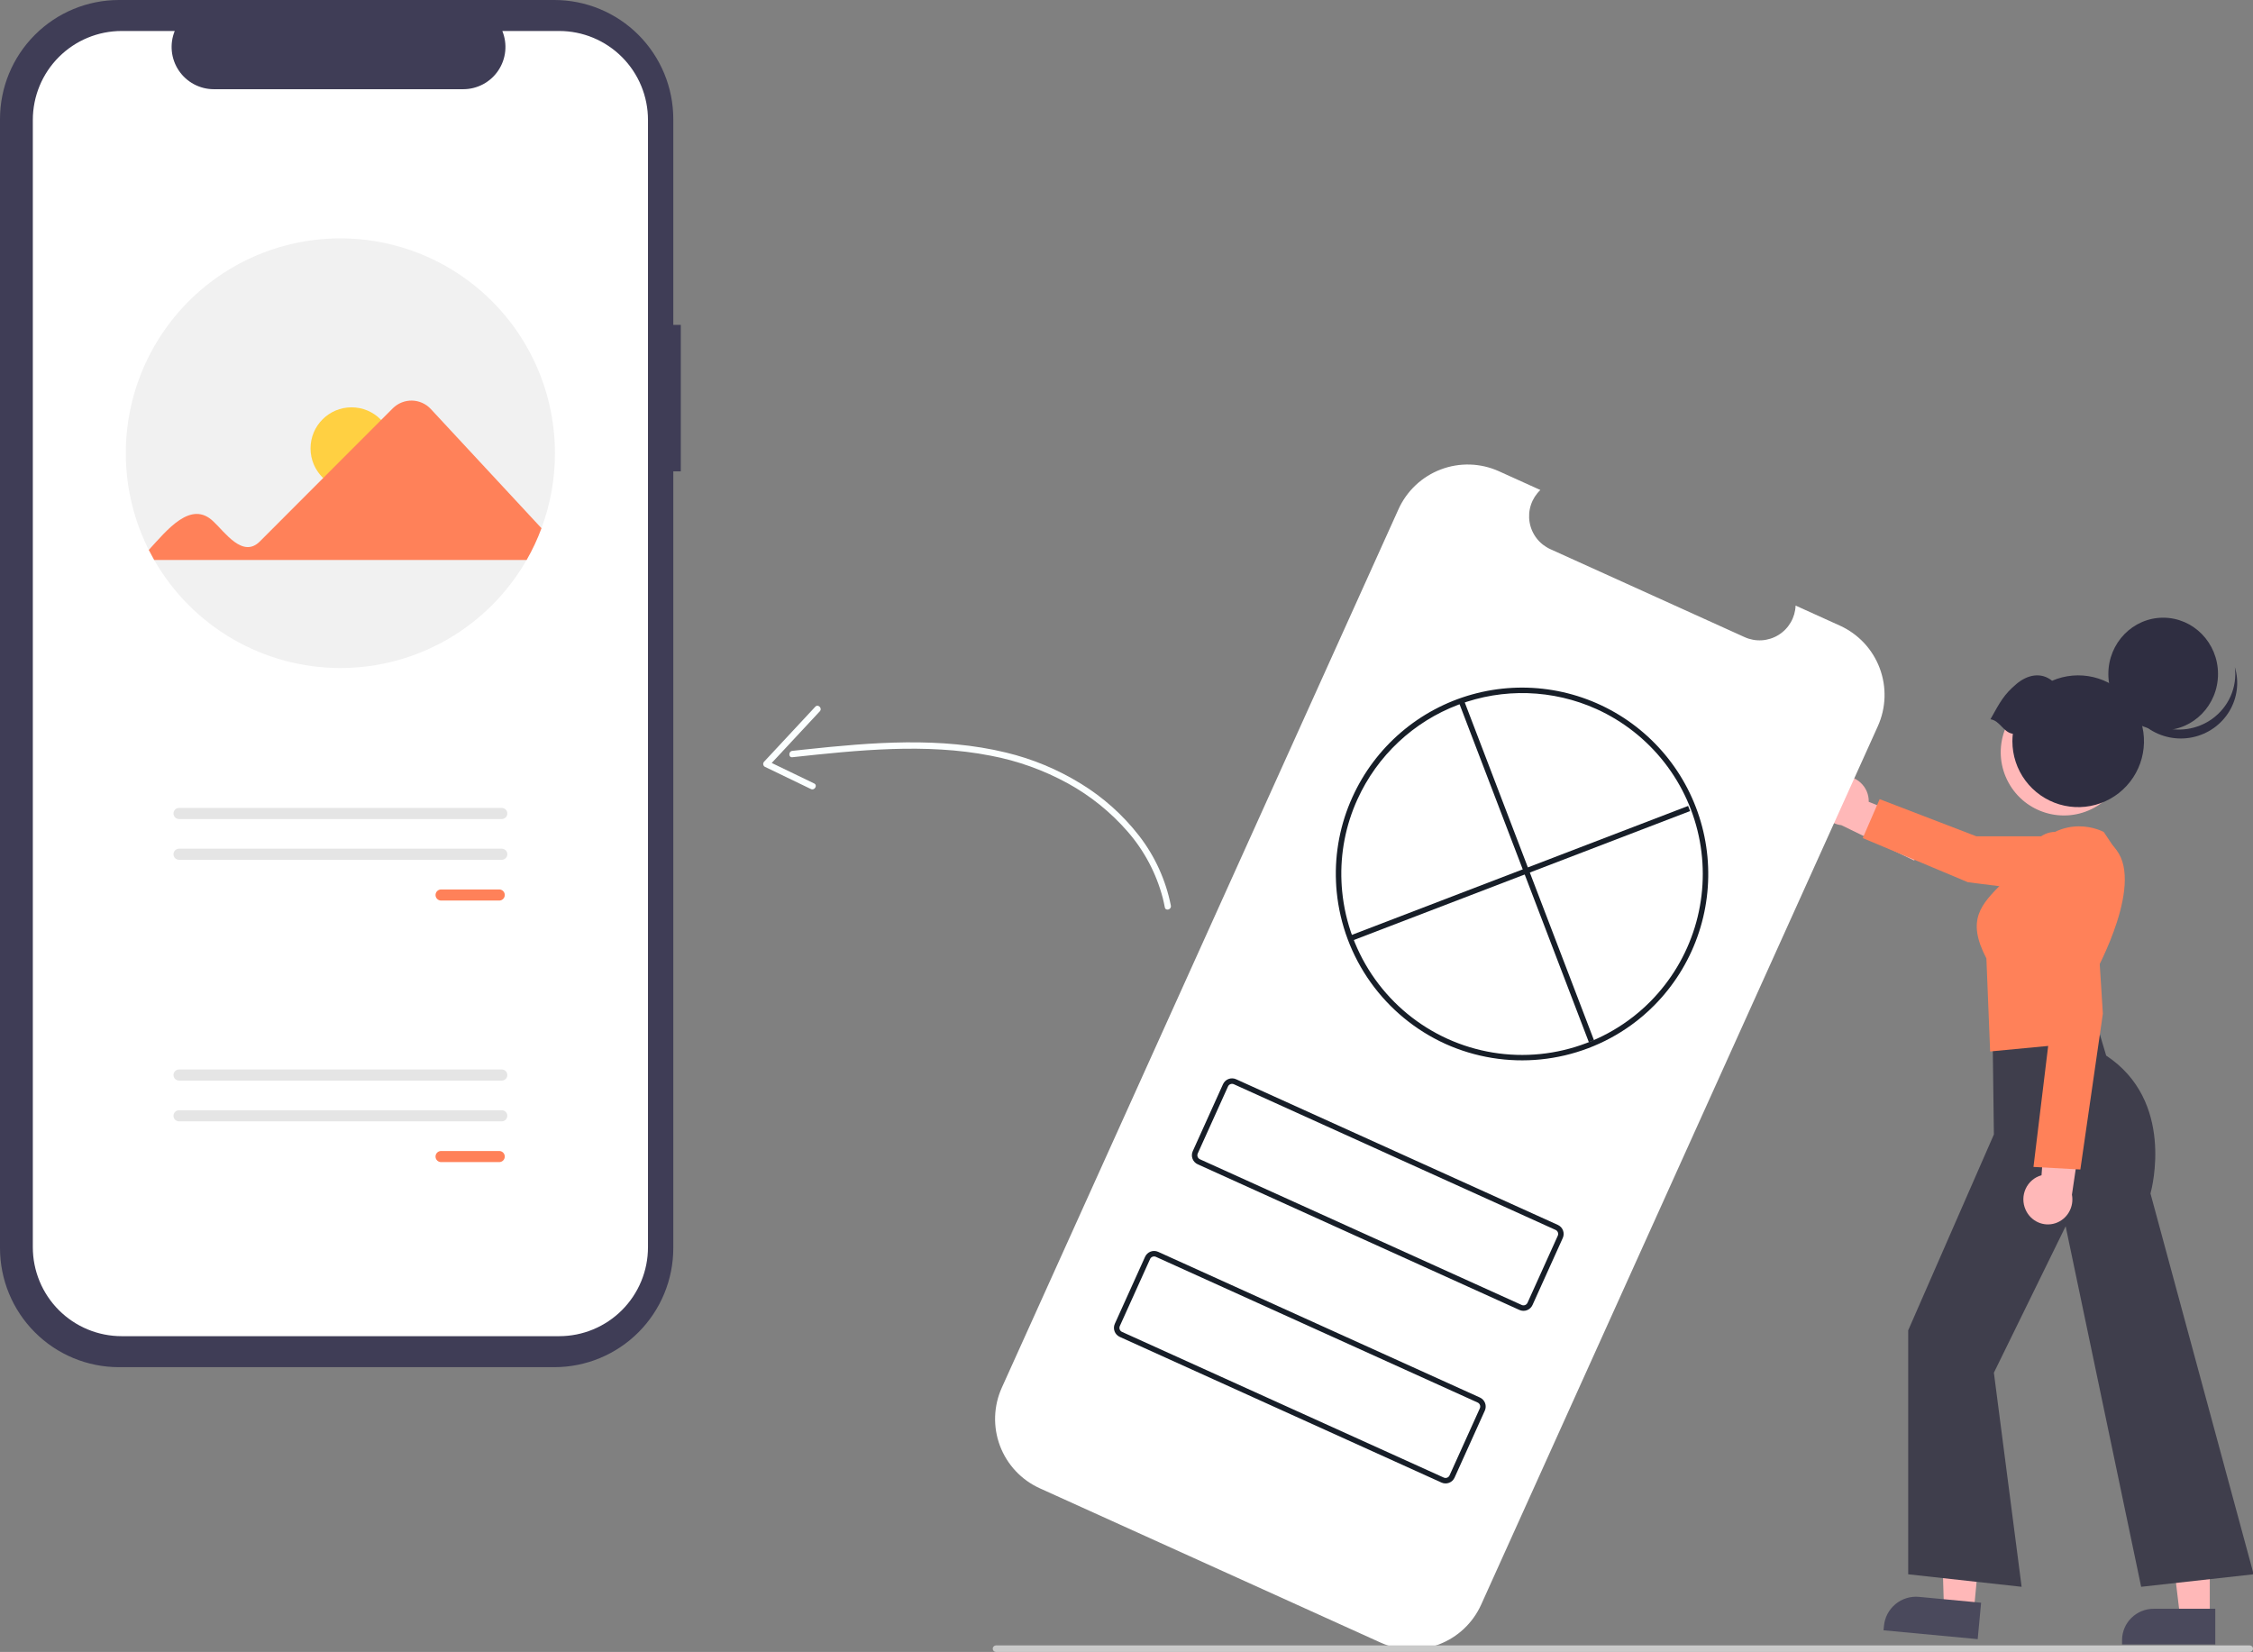 <svg width="431" height="316" viewBox="0 0 431 316" fill="none" xmlns="http://www.w3.org/2000/svg">
<rect x="0" y="0" width="431" height="316" fill="#808080" stroke="none"/>
<g clip-path="url(#clip0_156_1637)">
<path d="M352.051 148.463C352.738 148.378 353.438 148.444 354.104 148.656C354.769 148.868 355.382 149.221 355.9 149.689C356.419 150.158 356.829 150.731 357.104 151.368C357.378 152.006 357.509 152.692 357.488 153.378L373.254 159.686L366.134 164.593L352.254 157.85C351.091 157.712 350.009 157.158 349.215 156.292C348.42 155.426 347.967 154.308 347.942 153.151C347.917 151.994 348.322 150.878 349.079 150.014C349.836 149.149 350.894 148.598 352.051 148.463Z" fill="#FFB8B8"/>
<path d="M376.459 168.76L399.231 171.63C399.539 171.587 403.081 170.982 404.838 165.968C405.041 165.42 405.152 164.862 405.165 164.327C405.179 163.793 405.093 163.294 404.914 162.862C403.936 160.468 400.446 159.969 400.428 159.965L378.11 159.98L378.087 159.98L359.578 152.869L356.346 160.315L376.459 168.76Z" fill="#FF8159"/>
<path d="M130.237 62.148H128.802V22.783C128.802 19.791 128.214 16.829 127.07 14.064C125.927 11.3 124.251 8.789 122.138 6.673C120.025 4.557 117.516 2.879 114.756 1.734C111.995 0.589 109.036 2.06896e-06 106.048 0H22.754C16.72 -1.2535e-05 10.932 2.4 6.665 6.673C2.397 10.946 1.39102e-05 16.741 0 22.783V238.74C-2.78204e-06 244.783 2.397 250.578 6.665 254.851C10.932 259.123 16.72 261.524 22.754 261.524H106.048C109.036 261.524 111.995 260.934 114.756 259.789C117.516 258.644 120.025 256.966 122.138 254.851C124.251 252.735 125.927 250.223 127.07 247.459C128.214 244.695 128.802 241.732 128.802 238.74V90.168H130.237V62.148Z" fill="#3F3D56"/>
<path d="M106.967 5.927H96.094C96.594 7.155 96.785 8.486 96.65 9.805C96.515 11.124 96.058 12.389 95.32 13.489C94.581 14.589 93.584 15.491 92.415 16.114C91.247 16.737 89.943 17.064 88.62 17.064H40.902C39.578 17.064 38.274 16.737 37.106 16.114C35.937 15.491 34.94 14.589 34.202 13.489C33.463 12.389 33.006 11.124 32.871 9.805C32.736 8.486 32.927 7.155 33.427 5.927H23.272C18.765 5.927 14.443 7.72 11.256 10.911C8.07 14.101 6.279 18.429 6.279 22.941V238.582C6.279 240.816 6.719 243.029 7.573 245.093C8.427 247.157 9.678 249.033 11.256 250.613C12.834 252.193 14.707 253.446 16.769 254.301C18.831 255.156 21.04 255.596 23.272 255.596H106.967C109.198 255.596 111.408 255.156 113.47 254.301C115.531 253.446 117.404 252.193 118.982 250.613C120.56 249.033 121.812 247.157 122.666 245.093C123.52 243.029 123.959 240.816 123.959 238.582V22.942C123.959 20.707 123.52 18.495 122.666 16.43C121.812 14.366 120.56 12.491 118.982 10.911C117.404 9.331 115.531 8.077 113.47 7.222C111.408 6.367 109.198 5.927 106.967 5.927Z" fill="white"/>
<path d="M106.16 86.693C106.167 91.591 105.294 96.451 103.585 101.041C102.808 103.143 101.856 105.176 100.738 107.118C97.144 113.398 91.957 118.616 85.702 122.245C79.448 125.874 72.347 127.785 65.118 127.785C57.889 127.785 50.788 125.874 44.533 122.245C38.279 118.616 33.092 113.398 29.497 107.118C29.134 106.486 28.788 105.845 28.462 105.195C25.672 99.653 24.172 93.551 24.073 87.347C23.975 81.142 25.281 74.995 27.894 69.368C30.507 63.741 34.359 58.779 39.16 54.855C43.962 50.931 49.588 48.147 55.618 46.711C61.647 45.276 67.923 45.226 73.975 46.565C80.026 47.905 85.696 50.599 90.559 54.446C95.423 58.293 99.353 63.193 102.055 68.778C104.756 74.362 106.16 80.487 106.16 86.693Z" fill="#F1F1F1"/>
<path d="M67.253 93.63C71.586 93.63 75.099 90.113 75.099 85.774C75.099 81.435 71.586 77.918 67.253 77.918C62.919 77.918 59.406 81.435 59.406 85.774C59.406 90.113 62.919 93.63 67.253 93.63Z" fill="#FFD042"/>
<path d="M28.463 105.195C31.92 101.454 36.542 95.514 40.876 99.806C43.051 101.83 46.456 106.846 49.715 103.567L75.164 78.085C75.643 77.612 76.212 77.239 76.837 76.989C77.462 76.738 78.131 76.615 78.804 76.627C79.477 76.64 80.141 76.786 80.757 77.059C81.373 77.332 81.928 77.725 82.39 78.215L103.585 101.041C102.809 103.143 101.857 105.176 100.739 107.118H29.498L28.463 105.195Z" fill="#FF8159"/>
<path d="M84.376 170.143C84.096 170.144 83.826 170.256 83.628 170.455C83.43 170.654 83.318 170.924 83.318 171.205C83.318 171.486 83.43 171.756 83.628 171.955C83.826 172.154 84.096 172.266 84.376 172.267H95.503C95.784 172.267 96.054 172.155 96.253 171.956C96.451 171.757 96.563 171.487 96.563 171.205C96.563 170.923 96.451 170.653 96.253 170.454C96.054 170.255 95.784 170.143 95.503 170.143H84.376Z" fill="#FF8159"/>
<path d="M34.248 154.55C33.967 154.55 33.697 154.662 33.498 154.861C33.299 155.06 33.188 155.33 33.188 155.611C33.188 155.893 33.299 156.163 33.498 156.362C33.697 156.561 33.967 156.673 34.248 156.673H95.989C96.27 156.673 96.54 156.561 96.739 156.362C96.938 156.163 97.049 155.893 97.049 155.611C97.049 155.33 96.938 155.06 96.739 154.861C96.54 154.662 96.27 154.55 95.989 154.55H34.248Z" fill="#E5E5E5"/>
<path d="M34.247 162.346C33.967 162.347 33.697 162.459 33.499 162.658C33.301 162.857 33.19 163.127 33.19 163.408C33.19 163.689 33.301 163.959 33.499 164.158C33.697 164.357 33.967 164.469 34.247 164.47H95.989C96.128 164.47 96.266 164.443 96.395 164.39C96.524 164.336 96.641 164.258 96.74 164.16C96.839 164.061 96.917 163.944 96.97 163.815C97.024 163.686 97.051 163.548 97.051 163.408C97.051 163.268 97.024 163.13 96.97 163.001C96.917 162.872 96.839 162.755 96.74 162.657C96.641 162.558 96.524 162.48 96.395 162.427C96.266 162.373 96.128 162.346 95.989 162.346H34.247Z" fill="#E5E5E5"/>
<path d="M84.377 220.173C84.096 220.173 83.826 220.284 83.627 220.484C83.428 220.683 83.316 220.953 83.316 221.234C83.316 221.516 83.428 221.786 83.627 221.985C83.826 222.184 84.096 222.296 84.377 222.296H95.503C95.784 222.296 96.054 222.184 96.253 221.985C96.452 221.786 96.564 221.516 96.564 221.234C96.564 220.953 96.452 220.683 96.253 220.484C96.054 220.284 95.784 220.173 95.503 220.173H84.377Z" fill="#FF8159"/>
<path d="M34.248 204.579C33.967 204.579 33.697 204.691 33.498 204.89C33.299 205.089 33.188 205.359 33.188 205.641C33.188 205.922 33.299 206.192 33.498 206.391C33.697 206.59 33.967 206.702 34.248 206.702H95.989C96.129 206.702 96.267 206.675 96.396 206.622C96.525 206.569 96.642 206.491 96.74 206.392C96.839 206.293 96.917 206.176 96.971 206.047C97.024 205.918 97.052 205.78 97.052 205.641C97.052 205.501 97.024 205.363 96.971 205.234C96.917 205.105 96.839 204.988 96.74 204.889C96.642 204.79 96.525 204.712 96.396 204.659C96.267 204.606 96.129 204.579 95.989 204.579H34.248Z" fill="#E5E5E5"/>
<path d="M34.248 212.376C33.967 212.376 33.697 212.488 33.498 212.687C33.299 212.886 33.188 213.156 33.188 213.437C33.188 213.719 33.299 213.989 33.498 214.188C33.697 214.387 33.967 214.499 34.248 214.499H95.989C96.27 214.499 96.54 214.387 96.739 214.188C96.938 213.989 97.049 213.719 97.049 213.437C97.049 213.156 96.938 212.886 96.739 212.687C96.54 212.488 96.27 212.376 95.989 212.376H34.248Z" fill="#E5E5E5"/>
<path d="M351.972 119.675L343.5 115.839C343.458 116.972 343.138 118.077 342.569 119.057C341.999 120.037 341.198 120.861 340.236 121.458C339.273 122.055 338.179 122.405 337.049 122.479C335.919 122.552 334.789 122.347 333.757 121.88L296.576 105.046C295.544 104.579 294.643 103.865 293.952 102.967C293.261 102.069 292.801 101.015 292.613 99.897C292.425 98.779 292.514 97.632 292.873 96.557C293.231 95.482 293.849 94.512 294.67 93.732L286.757 90.15C283.246 88.56 279.247 88.432 275.641 89.794C272.036 91.156 269.118 93.896 267.53 97.412L191.65 265.438C190.864 267.179 190.428 269.058 190.367 270.967C190.306 272.877 190.621 274.78 191.295 276.568C191.968 278.356 192.987 279.993 194.292 281.386C195.598 282.78 197.165 283.902 198.904 284.69L264.118 314.215C267.63 315.805 271.628 315.933 275.234 314.571C278.84 313.209 281.758 310.468 283.345 306.952L359.225 138.927C360.012 137.186 360.448 135.307 360.509 133.397C360.57 131.487 360.254 129.584 359.581 127.797C358.907 126.009 357.889 124.372 356.583 122.978C355.277 121.585 353.711 120.462 351.972 119.675Z" fill="white"/>
<path d="M276.497 199.68C270.786 197.083 265.859 193.027 262.21 187.919C258.561 182.811 256.319 176.832 255.71 170.582C255.649 169.962 255.604 169.325 255.578 168.69C255.33 163.116 256.405 157.564 258.716 152.488C260.866 147.734 264.031 143.51 267.988 140.115C271.945 136.719 276.599 134.234 281.62 132.836C286.641 131.437 291.907 131.158 297.047 132.02C302.187 132.881 307.076 134.861 311.369 137.82C315.661 140.78 319.253 144.646 321.891 149.147C324.528 153.647 326.147 158.673 326.634 163.868C327.12 169.064 326.462 174.303 324.706 179.216C322.95 184.129 320.139 188.596 316.47 192.303C315.105 193.687 313.626 194.954 312.048 196.09C306.958 199.76 300.993 202.023 294.753 202.653C288.512 203.283 282.216 202.258 276.497 199.68ZM305.418 135.638C297.061 131.867 287.552 131.568 278.976 134.808C270.4 138.048 263.458 144.562 259.672 152.92C257.429 157.847 256.385 163.236 256.626 168.645C256.652 169.262 256.694 169.879 256.754 170.48C257.336 176.55 259.508 182.358 263.051 187.317C266.593 192.276 271.381 196.211 276.93 198.723C282.479 201.235 288.591 202.236 294.65 201.624C300.709 201.012 306.499 198.809 311.435 195.238C312.966 194.136 314.401 192.907 315.725 191.564C319.652 187.595 322.562 182.734 324.207 177.395C325.851 172.056 326.181 166.398 325.169 160.904C324.156 155.41 321.831 150.242 318.392 145.843C314.952 141.443 310.501 137.942 305.418 135.638Z" fill="#171E28"/>
<path d="M280.009 133.846L279.029 134.222L303.953 199.371L304.933 198.995L280.009 133.846Z" fill="#171E28"/>
<path d="M322.939 154.167L257.871 179.118L258.246 180.099L323.314 155.148L322.939 154.167Z" fill="#171E28"/>
<path d="M290.669 250.581L229.118 222.714C228.662 222.507 228.306 222.127 228.13 221.658C227.953 221.188 227.969 220.668 228.175 220.211L233.965 207.389C234.172 206.933 234.551 206.577 235.02 206.4C235.489 206.222 236.008 206.239 236.465 206.445L298.016 234.312C298.473 234.519 298.828 234.899 299.005 235.368C299.182 235.838 299.165 236.358 298.96 236.815L293.169 249.637C292.962 250.093 292.583 250.449 292.114 250.626C291.646 250.804 291.126 250.787 290.669 250.581ZM236.033 207.402C235.83 207.31 235.599 207.303 235.39 207.382C235.182 207.46 235.013 207.619 234.921 207.822L229.131 220.644C229.039 220.847 229.032 221.078 229.111 221.287C229.189 221.496 229.347 221.665 229.55 221.757L291.102 249.624C291.305 249.716 291.536 249.723 291.744 249.644C291.953 249.566 292.122 249.407 292.214 249.204L298.004 236.382C298.095 236.179 298.103 235.948 298.024 235.739C297.945 235.53 297.787 235.361 297.584 235.269L236.033 207.402Z" fill="#171E28"/>
<path d="M275.759 283.598L214.208 255.731C213.752 255.524 213.396 255.144 213.219 254.675C213.043 254.206 213.059 253.685 213.265 253.228L219.055 240.406C219.262 239.95 219.641 239.594 220.11 239.417C220.579 239.24 221.098 239.256 221.555 239.462L283.106 267.329C283.562 267.536 283.918 267.916 284.095 268.385C284.272 268.855 284.255 269.375 284.049 269.832L278.259 282.654C278.052 283.111 277.673 283.466 277.204 283.644C276.736 283.821 276.216 283.804 275.759 283.598ZM221.123 240.419C220.92 240.327 220.689 240.32 220.48 240.399C220.272 240.478 220.103 240.636 220.011 240.839L214.221 253.661C214.129 253.864 214.122 254.095 214.2 254.304C214.279 254.513 214.437 254.682 214.64 254.774L276.191 282.641C276.394 282.733 276.626 282.74 276.834 282.661C277.043 282.583 277.211 282.424 277.303 282.221L283.094 269.399C283.185 269.196 283.192 268.965 283.114 268.756C283.035 268.547 282.877 268.378 282.674 268.286L221.123 240.419Z" fill="#171E28"/>
<path d="M223.987 173.236C223.021 168.351 220.932 163.765 217.892 159.852C214.801 155.878 211.026 152.505 206.75 149.896C202.33 147.174 197.517 145.171 192.486 143.963C186.232 142.439 179.774 141.943 173.356 142.005C166.891 142.068 160.448 142.683 154.023 143.367C153.207 143.454 152.39 143.542 151.574 143.631C150.813 143.713 150.805 144.933 151.574 144.85C157.904 144.164 164.243 143.491 170.609 143.283C176.923 143.078 183.284 143.33 189.497 144.552C194.673 145.526 199.665 147.317 204.294 149.859C208.606 152.229 212.473 155.349 215.719 159.077C218.899 162.721 221.199 167.067 222.436 171.769C222.586 172.362 222.715 172.959 222.829 173.56C222.974 174.33 224.132 174.004 223.987 173.236Z" fill="#FBFFFF"/>
<path d="M155.963 135.191L146.176 145.701C146.111 145.768 146.062 145.85 146.032 145.939C146.002 146.029 145.993 146.124 146.005 146.217C146.017 146.31 146.05 146.4 146.101 146.479C146.152 146.558 146.22 146.624 146.3 146.672L155.129 150.933C155.837 151.275 156.46 150.209 155.748 149.865L146.918 145.604L147.042 146.576L156.829 136.066C157.369 135.486 156.504 134.61 155.963 135.191Z" fill="#FBFFFF"/>
<path d="M430.376 316H190.533C190.367 316 190.208 315.934 190.091 315.817C189.974 315.7 189.908 315.541 189.908 315.375C189.908 315.209 189.974 315.05 190.091 314.933C190.208 314.815 190.367 314.75 190.533 314.75H430.376C430.542 314.75 430.701 314.815 430.818 314.933C430.935 315.05 431.001 315.209 431.001 315.375C431.001 315.541 430.935 315.7 430.818 315.817C430.701 315.934 430.542 316 430.376 316Z" fill="#CACACA"/>
<path d="M400.626 154.507C406.483 151.301 408.635 143.949 405.434 138.085C402.232 132.221 394.889 130.066 389.032 133.271C383.176 136.477 381.023 143.829 384.225 149.693C387.426 155.558 394.769 157.713 400.626 154.507Z" fill="#FFB8B8"/>
<path d="M413.818 139.69C419.611 139.69 424.308 134.87 424.308 128.924C424.308 122.979 419.611 118.159 413.818 118.159C408.025 118.159 403.328 122.979 403.328 128.924C403.328 134.87 408.025 139.69 413.818 139.69Z" fill="#2F2E41"/>
<path d="M423.143 137.545C421.746 138.539 420.127 139.189 418.423 139.441C416.718 139.693 414.977 139.539 413.345 138.993C411.713 138.447 410.238 137.524 409.042 136.302C407.847 135.08 406.967 133.593 406.475 131.968C406.661 133.425 407.152 134.828 407.917 136.089C408.682 137.349 409.704 138.44 410.919 139.293C412.134 140.145 413.516 140.74 414.976 141.041C416.437 141.341 417.945 141.34 419.405 141.038C420.865 140.736 422.246 140.139 423.46 139.285C424.674 138.432 425.695 137.339 426.458 136.078C427.222 134.816 427.711 133.412 427.896 131.955C428.08 130.498 427.956 129.019 427.53 127.611C427.772 129.502 427.492 131.422 426.72 133.17C425.948 134.918 424.712 136.429 423.143 137.545Z" fill="#2F2E41"/>
<path d="M380.775 137.588C382.633 134.257 383.344 132.866 385.74 130.841C387.859 129.049 390.465 128.523 392.566 130.221C395.053 129.145 397.82 128.901 400.456 129.525C403.092 130.149 405.456 131.608 407.198 133.685C408.94 135.762 409.967 138.346 410.125 141.053C410.283 143.761 409.565 146.447 408.078 148.713C406.59 150.98 404.411 152.705 401.866 153.633C399.321 154.561 396.545 154.642 393.95 153.865C391.355 153.087 389.08 151.492 387.462 149.317C385.845 147.141 384.971 144.502 384.972 141.789C384.973 141.313 385.002 140.837 385.057 140.364C383.23 140.107 382.602 137.845 380.775 137.588Z" fill="#2F2E41"/>
<path d="M377.605 308.105L371.874 307.567L371.219 285.177L379.678 285.971L377.605 308.105Z" fill="#FFB8B8"/>
<path d="M367.095 305.464L378.987 306.581L378.334 313.549L360.322 311.857L360.401 311.018C360.476 310.213 360.709 309.431 361.086 308.716C361.463 308.002 361.978 307.369 362.599 306.853C363.221 306.337 363.938 305.949 364.709 305.711C365.481 305.472 366.292 305.389 367.095 305.464Z" fill="#4A495C"/>
<path d="M422.735 309.313L417.049 309.313L414.344 286.732L422.736 286.732L422.735 309.313Z" fill="#FFB8B8"/>
<path d="M412.011 307.738H423.784V314.565H405.951V313.742C405.951 312.954 406.108 312.173 406.412 311.444C406.717 310.716 407.163 310.054 407.726 309.496C408.289 308.939 408.957 308.497 409.692 308.195C410.427 307.893 411.215 307.738 412.011 307.738Z" fill="#4A495C"/>
<path d="M365.041 301.145V275.161L365.041 254.474L381.432 217.01L381.196 198.841L400.646 194.305L402.911 201.92C416.011 210.564 411.696 227.19 411.388 228.305L431.126 301.145L409.604 303.537L395.158 234.57L381.432 262.585L386.738 303.537L365.041 301.145Z" fill="#3F3E4C"/>
<path d="M380 183.337C376.12 175.905 378.925 173.076 383.167 168.796C384.901 167.105 386.527 165.308 388.038 163.416C394.655 154.915 402.336 159.09 402.413 159.133L402.456 159.157L404.354 162.001C410.607 168.29 401.124 185.57 400.404 186.857L400.879 199.213L380.713 201.132L380 183.337Z" fill="#FF8159"/>
<path d="M387.502 231.416C387.216 230.785 387.068 230.098 387.07 229.402C387.072 228.707 387.224 228.02 387.514 227.391C387.804 226.761 388.225 226.205 388.749 225.76C389.272 225.315 389.885 224.993 390.543 224.816L391.812 207.959L398.609 213.343L396.362 228.525C396.58 229.675 396.377 230.866 395.793 231.873C395.208 232.88 394.282 233.633 393.189 233.99C392.097 234.346 390.915 234.281 389.867 233.807C388.819 233.332 387.977 232.482 387.502 231.416Z" fill="#FFB8B8"/>
<path d="M389.005 223.221L392.297 196.108L387.605 168.051C387.594 167.854 387.361 163.201 389.672 160.679C390.105 160.202 390.631 159.819 391.22 159.553C391.809 159.286 392.446 159.142 393.093 159.13C398.955 158.876 400.357 163.706 400.37 163.755L402.279 193.896L397.973 223.714L389.005 223.221Z" fill="#FF8159"/>
</g>
<defs>
<clipPath id="clip0_156_1637">
<rect width="431" height="316" fill="white"/>
</clipPath>
</defs>
</svg>
